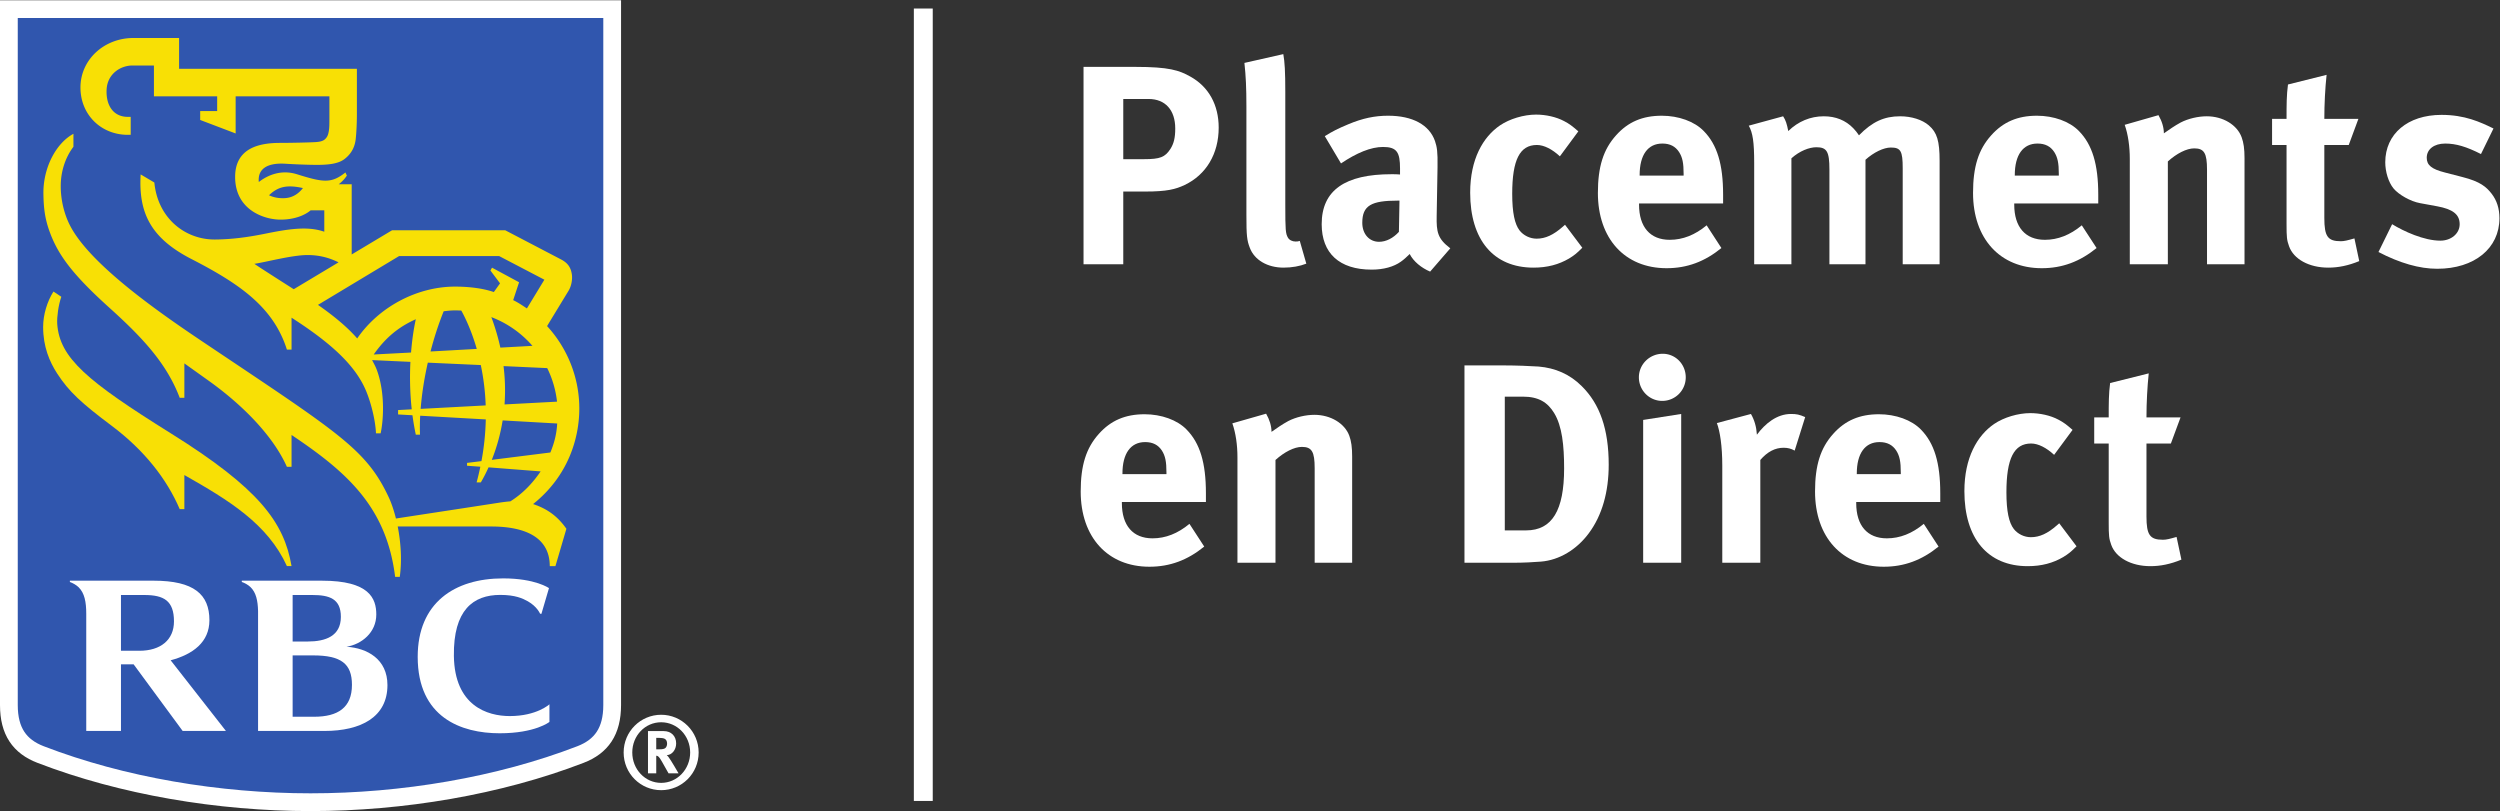 <svg xmlns="http://www.w3.org/2000/svg" viewBox="0 0 140.76 45.667" xml:space="preserve" id="svg2" version="1.1"><rect x="0" y="0" width="140.76" height="45.667" fill="#333333" stroke="none"/><style>@media screen and (-ms-high-contrast:active){svg{background-color:#006ac3!important}}</style><g transform="matrix(1.333 0 0 -1.333 0 45.667)" id="g10"><g transform="scale(.1)" id="g12"><path id="path14" d="M258.574 44.781c0-11.074-4.543-17.496-13.402-20.902C210.738 10.598 169.957 3.75 131.16 3.75c-38.789 0-79.566 6.848-114.012 20.129C8.293 27.285 3.75 33.707 3.75 44.78v293.942h254.824V44.781" fill="#3056ae" fill-opacity="1" fill-rule="nonzero" stroke="none"/><path id="path16" d="M258.574 44.781c0-11.074-4.543-17.496-13.402-20.902C210.738 10.598 169.957 3.75 131.16 3.75c-38.789 0-79.566 6.848-114.012 20.129C8.293 27.285 3.75 33.707 3.75 44.78v293.942h254.824z" fill="none" stroke="#fff" stroke-width="7.5" stroke-linecap="butt" stroke-linejoin="miter" stroke-miterlimit="4" stroke-dasharray="none" stroke-opacity="1"/><path id="path18" d="M72.09 159.594c-35.274 22.023-46.934 31.777-47.922 46.222-.164 2.938.5 7.883 1.73 11.422l-3.324 2.207c-2.668-4.234-4.351-9.816-4.351-14.941-.004-8.348 2.671-14.664 5.945-19.715 4.965-7.637 10.176-12.426 23.016-22.055 13.847-10.39 23.285-22.515 28.722-35.199h1.969v14.399c18.707-10.614 35.199-20.61 43.309-38.457h1.964c-3.175 18.5-13.636 32.757-51.058 56.117" fill="#f8e005" fill-opacity="1" fill-rule="nonzero" stroke="none"/><path id="path20" d="M175.637 207.754c-7.723-3.461-13.039-8.152-17.785-14.899l15.769.829c.567 7 1.484 11.648 2.016 14.07zm56.836-56.289c1.586 3.848 2.605 7.555 2.882 12.242l-23.042 1.309a79.432 79.432 0 00-4.586-16.664zm-24.938 57.18a96.845 96.845 0 003.809-12.883l13.554.746a43.608 43.608 0 01-17.363 12.137zm-6.156-13.434c-2.313 8.004-5.074 13.57-6.531 16.191-.926.051-1.864.078-2.809.078-1.555 0-3.125-.199-4.637-.367-2.246-5.593-4.066-11.254-5.554-16.988zm11.309-7.262a82.466 82.466 0 00.421-16.191l22.172 1.176a42.778 42.778 0 01-4.144 14.168zm-7.543-16.605a99.188 99.188 0 01-2.063 17.051l-22.379 1.015c-1.543-6.812-2.551-13.461-3.027-19.523zm3.445 47.886l2.621 3.676-4.063 5.422.68 1.199 11.426-6.164-2.492-7.55c1.836-.879 3.535-2.004 5.797-3.504l7.379 12.136-19.114 9.989h-42.238l-34.277-20.625c6.437-4.473 12.363-9.305 16.57-14.176 9.184 13.363 25.328 21.894 41.305 21.894 5.222 0 11.312-.554 16.406-2.297zm-84.52 1.2l18.926 11.343c-3.711 1.848-7.82 3.024-12.699 3.086-6.52.102-17.527-2.902-22.856-3.714 2.379-1.629 10.836-7.032 16.629-10.715zm3.883 42.726c-6.719 1.473-10.465.645-14.324-3.039 1.891-.902 4.258-1.394 6.875-1.207 3.769.266 6.117 2.528 7.449 4.246zm106.649-159.707h-2.391c0 13.168-12.07 16.754-24.715 16.754h-39.508c1.27-6.488 1.867-14.086.875-21.262h-1.965c-3.66 29.586-20.378 44.243-43.75 59.926v-13.461h-1.964c-6.207 13.891-19.868 26.934-32.79 36.18h.004c-3.441 2.457-6.996 5-10.523 7.512v-14.524h-1.969c-5.476 14.406-15.43 25.153-29.613 37.946-15.316 13.793-21.504 22.046-25.082 31.539-2.18 5.746-2.79 10.394-2.871 16.707-.14 11.289 5.566 21.484 12.68 25.304v-5.468c-3.532-4.68-5.356-10.586-5.364-16.594-.011-5.535 1.309-11.703 4.075-16.961 8.625-16.426 37.68-36.586 56.136-48.961 57.387-38.484 68.84-45.203 78.371-65.629 1.059-2.277 2.117-5.34 3.004-8.883 8.289 1.281 38.36 5.856 43.906 6.735 1.059.164 3.282.449 4.426.515 5.18 3.278 9.227 7.449 12.781 12.653l-22 1.711a65.272 65.272 0 00-3.25-6.344h-1.789a111.94 111.94 0 011.571 6.609l-5.617.414v1.199l6.089.75a108.981 108.981 0 011.832 17.614l-27.707 1.566a89.762 89.762 0 01-.082-7.996h-1.773a105.738 105.738 0 00-1.41 8.188l-6.071.347v1.852l5.766.312c-.805 7.328-.855 14.172-.559 20.047l-16.199.746c.766-1.426 1.555-2.871 2.114-4.437 3.496-9.774 2.664-21.235 1.507-26.5h-1.964c-.282 6.101-2.333 13.57-4.278 18.133-4.48 10.558-14.539 19.89-31.387 30.718V194.91h-1.964c-5.61 17.738-19.559 27.602-40.301 38.254-17.113 8.785-22.434 19.367-21.469 35.754l5.781-3.426c1.48-15.324 13.258-24.164 25.578-24.07 7.25.047 14.047 1.012 20.618 2.328 9.484 1.914 18.257 3.551 25.586.953v9.051h-5.754c-2.059-1.777-6.235-3.848-12.375-3.938-6.754-.128-19.532 3.762-19.532 18.039 0 12.399 10.497 14.375 19.043 14.375 4.567 0 12.168.172 14.743.321 1.914.109 3.343.402 4.269 1.32.973.953 1.266 1.934 1.492 3.199.27 1.539.27 3.118.27 5.774v9.051H99.535v-15.68l-14.98 5.699v3.75h7.172v6.231H65.019v13.023h-9.113c-4.87 0-10.476-3.41-10.867-10.02-.383-6.339 2.473-11.675 8.992-11.675h1.176v-7.586h-1.176c-11.43 0-20.047 8.586-20.047 19.984 0 11.875 10.118 20.918 22.344 20.918h19.316v-13.023h75.102v-19.243c0-3.242-.176-7.597-.492-10.351-.219-1.996-.934-5.606-4.727-8.5-2.285-1.746-5.738-2.449-11.343-2.473-1.825-.008-7.153.082-13.536.473-8.554.539-10.98-2.758-11.328-5.824a8.232 8.232 0 010-1.883c4.008 3.105 9.68 5.293 16.118 3.269 11.335-3.562 14.566-3.882 20.464.758l.602-1.328c-.637-.988-1.774-2.398-3.43-3.652h5.477v-29.653l17.039 10.207h47.828s20.219-10.558 23.547-12.304c2.933-1.543 4.09-3.407 4.551-6.145.379-2.293-.211-5.191-1.34-7.047-.703-1.16-6.196-10.164-9.102-14.972 8.129-8.797 13.617-21.106 13.617-34.817 0-12.422-4.593-28.449-19.519-40.359 6.562-2.149 10.769-5.723 14.066-10.434l-4.636-15.789" fill="#f8e005" fill-opacity="1" fill-rule="nonzero" stroke="none"/><path id="path22" d="M132.656 39.844h-9.051v25.914h8.637c11.863 0 16.418-3.535 16.418-12.434 0-9.625-5.941-13.48-16.004-13.48zm-.722 51.422c7.175 0 12.046-1.555 12.046-9.22 0-8.167-6.523-10.421-13.964-10.421h-6.411v19.64h8.329zm14.433-21.856c6.426 1.043 12.574 6.043 12.574 13.602 0 6.816-2.894 14.304-22.961 14.304h-33.847v-.547c1.027-.316 2.64-1.144 3.703-2.195 2.301-2.246 3.055-5.605 3.168-10.058V33.844h28.051c15.429 0 26.597 5.883 26.597 19.363 0 10.965-8.531 15.633-17.285 16.203" fill="#fff" fill-opacity="1" fill-rule="nonzero" stroke="none"/><path id="path24" d="M51.094 91.266h9.879c8.222 0 12.511-2.403 12.511-11.145 0-7.793-5.613-12.406-14.617-12.406h-7.773zm26.058-57.422H95.43L72.082 63.69c9.36 2.504 16.371 7.621 16.371 16.926 0 10.922-6.535 16.7-23.629 16.7H29.516v-.547c1.3-.465 2.753-1.305 3.707-2.243 2.472-2.437 3.207-6.16 3.207-11.187V33.844h14.664v28.133h5.351l20.707-28.133" fill="#fff" fill-opacity="1" fill-rule="nonzero" stroke="none"/><path id="path26" d="M222.938 88.617c3.921-2.226 5.113-5.129 5.136-5.156.192-.215.614-.145.614-.145l3.191 10.856s-5.731 4.113-19.363 4.113c-20.637 0-36.086-10.394-36.086-33.137 0-25.632 18.406-32.285 34.625-32.285 15.093 0 21.019 4.797 21.019 4.797v7.45s-5.332-4.981-16.761-4.981c-9.45 0-23.301 4.308-23.598 25.383-.277 19.449 8.203 25.797 19.57 25.797 6.332 0 9.5-1.48 11.653-2.692" fill="#fff" fill-opacity="1" fill-rule="nonzero" stroke="none"/><path id="path28" d="M277.188 26.086h1.21c1.543 0 2.215.168 2.696.594.429.422.676 1.07.676 1.797 0 1.109-.403 1.847-1.274 2.183-.379.133-1.148.258-2.012.258h-1.296zm3.144 7.7c3.176 0 5.266-2.095 5.266-5.216 0-2.707-1.797-4.894-3.977-4.933.32-.293.508-.461.723-.77 1.023-1.285 4.265-6.933 4.265-6.933h-4.226c-.684 1.199-.977 1.664-1.668 2.953-1.762 3.203-2.317 4.062-2.961 4.37-.176.044-.32.126-.566.126v-7.45h-3.489v17.852zm-1.062 3.73c-6.79 0-12.207-5.66-12.207-12.766 0-7.113 5.417-12.84 12.207-12.84 6.753 0 12.246 5.727 12.246 12.84 0 7.106-5.493 12.766-12.246 12.766zm0-28.688c-8.704 0-15.852 7.016-15.852 15.922 0 8.863 7.148 15.93 15.852 15.93 8.679 0 15.828-7.067 15.828-15.93 0-8.906-7.149-15.922-15.828-15.922" fill="#fff" fill-opacity="1" fill-rule="nonzero" stroke="none"/><path id="path30" d="M385.996 338.988V4.278h7.981v334.71h-7.981" fill="#fff" fill-opacity="1" fill-rule="nonzero" stroke="none"/><path id="path32" d="M485.129 300.781h-10.676v-25.426h8.762c6.836 0 8.863.84 11.148 4.317 1.438 2.281 2.043 4.68 2.043 8.641 0 7.792-4.199 12.468-11.277 12.468zm15.23-36.336c-3.836-1.804-7.437-2.761-16.668-2.761h-9.238V230.98h-16.785v83.356h21.941c14.153 0 18.465-1.441 23.145-4.078 7.805-4.317 12.004-11.992 12.004-21.586 0-11.035-5.285-19.91-14.399-24.227" fill="#fff" fill-opacity="1" fill-rule="nonzero" stroke="none"/><path id="path34" d="M542.18 229.543c-6.836 0-12.356 3.234-14.282 8.398-1.199 3.114-1.433 5.032-1.433 13.789v45.813c0 8.039-.242 12.957-.84 18.473l16.426 3.714c.605-3.359.84-7.312.84-15.949V255.93c0-10.555.129-11.992 1.086-13.672.593-1.082 1.914-1.684 3.23-1.684.606 0 .969 0 1.809.242l2.754-9.593c-2.754-1.082-6.118-1.68-9.59-1.68" fill="#fff" fill-opacity="1" fill-rule="nonzero" stroke="none"/><path id="path36" d="M590.398 257.848c-11.152 0-14.988-2.043-14.988-9.356 0-4.797 2.996-8.039 7.078-8.039 3 0 5.996 1.563 8.391 4.199l.242 13.196zm13.672-29.985c-3.711 1.563-7.066 4.321-8.632 7.434-1.2-1.195-2.516-2.395-3.719-3.234-2.996-2.161-7.317-3.364-12.356-3.364-13.672 0-21.101 6.961-21.101 19.192 0 14.394 9.953 21.109 29.504 21.109 1.199 0 2.273 0 3.589-.117v2.519c0 6.836-1.316 9.11-7.183 9.11-5.156 0-11.164-2.52-17.754-6.953l-6.84 11.515c3.242 2.035 5.637 3.239 9.953 5.035 5.996 2.52 11.153 3.598 16.797 3.598 10.313 0 17.383-3.84 19.785-10.676.84-2.519 1.2-4.437 1.082-11.035l-.359-20.625c-.125-6.719.359-9.594 5.754-13.672l-8.52-9.836" fill="#fff" fill-opacity="1" fill-rule="nonzero" stroke="none"/><path id="path38" d="M662.719 233.379c-4.317-2.52-9.121-3.836-15-3.836-16.914 0-26.739 11.75-26.739 31.664 0 14.148 5.391 23.504 12.598 28.422 4.063 2.758 10.059 4.555 15.215 4.555 4.082 0 8.516-.957 11.875-2.754 2.285-1.2 3.359-2.039 5.996-4.321l-7.793-10.55c-3.223 2.996-6.719 4.793-9.707 4.793-7.207 0-10.43-6.235-10.43-20.625 0-8.036 1.075-12.836 3.106-15.473 1.68-2.156 4.453-3.477 7.207-3.477 3.711 0 7.07 1.559 11.035 5.036l.957.839 7.305-9.711c-2.383-2.406-3.477-3.242-5.625-4.562" fill="#fff" fill-opacity="1" fill-rule="nonzero" stroke="none"/><path id="path40" d="M711.137 269.121c0 4.555-.469 6.957-1.914 9.234-1.563 2.399-3.828 3.598-7.071 3.598-6.113 0-9.589-4.793-9.589-13.308v-.243h18.574zm-18.828-12.476v-.477c0-9.473 4.687-14.875 12.949-14.875 5.527 0 10.683 2.043 15.605 6.121l6.231-9.598c-7.071-5.753-14.512-8.515-23.145-8.515-17.636 0-29.023 12.476-29.023 31.785 0 11.035 2.285 18.348 7.676 24.344 5.039 5.64 11.152 8.277 19.316 8.277 7.07 0 13.789-2.398 17.734-6.477 5.645-5.753 8.164-14.031 8.164-26.863v-3.722h-35.507" fill="#fff" fill-opacity="1" fill-rule="nonzero" stroke="none"/><path id="path42" d="M803.676 230.98v40.54c0 7.312-.84 8.753-5.039 8.753-3.008 0-7.207-2.035-10.684-5.156V230.98h-15.234v39.938c0 7.676-1.074 9.477-5.508 9.477-3.008 0-7.07-1.563-10.547-4.676V230.98h-15.723v42.821c0 8.871-.605 12.707-2.285 15.707l14.512 3.961c1.094-1.68 1.562-3.121 2.168-6.239 4.199 4.079 9.355 6.239 15 6.239 5.019 0 9.219-1.68 12.461-5.039.84-.836 1.68-1.922 2.402-3 5.645 5.758 10.664 8.039 17.383 8.039 4.805 0 9.356-1.442 12.129-3.84 3.477-2.996 4.551-6.598 4.551-14.988V230.98h-15.586" fill="#fff" fill-opacity="1" fill-rule="nonzero" stroke="none"/><path id="path44" d="M869.613 269.121c0 4.555-.488 6.957-1.914 9.234-1.562 2.399-3.847 3.598-7.09 3.598-6.113 0-9.589-4.793-9.589-13.308v-.243h18.593zm-18.828-12.476v-.477c0-9.473 4.668-14.875 12.949-14.875 5.508 0 10.664 2.043 15.586 6.121l6.25-9.598c-7.09-5.753-14.511-8.515-23.164-8.515-17.617 0-29.023 12.476-29.023 31.785 0 11.035 2.285 18.348 7.676 24.344 5.039 5.64 11.152 8.277 19.316 8.277 7.07 0 13.789-2.398 17.754-6.477 5.625-5.753 8.144-14.031 8.144-26.863v-3.722h-35.488" fill="#fff" fill-opacity="1" fill-rule="nonzero" stroke="none"/><path id="path46" d="M932.211 230.98v39.938c0 6.957-1.191 9-5.391 9-3.242 0-7.441-2.164-11.152-5.52V230.98h-16.074v44.5c0 5.274-.723 10.313-2.149 14.387l14.258 4.078c1.445-2.515 2.285-5.156 2.285-7.675 2.403 1.679 4.434 3.121 7.071 4.562 3.242 1.68 7.441 2.637 11.035 2.637 6.836 0 12.832-3.602 14.746-8.879.84-2.274 1.211-4.918 1.211-8.754V230.98h-15.84" fill="#fff" fill-opacity="1" fill-rule="nonzero" stroke="none"/><path id="path48" d="M983.441 229.543c-8.164 0-14.628 3.598-16.562 8.992-.957 2.641-1.074 3.836-1.074 9.477v33.34h-6.114v11.035h6.114c0 5.996 0 9.957.605 14.511l16.309 4.079c-.606-5.633-.957-12.352-.957-18.59h14.394l-4.082-11.035h-10.312v-30.821c0-7.797 1.426-9.832 6.953-9.832 1.445 0 2.871.356 5.762 1.196l2.031-9.594c-4.668-1.918-8.867-2.758-13.067-2.758" fill="#fff" fill-opacity="1" fill-rule="nonzero" stroke="none"/><path id="path50" d="M1029.46 229.063c-7.56 0-15.84 2.398-24.83 7.074l5.77 11.754c4.9-2.996 13.41-6.953 20.37-6.953 4.57 0 8.16 3 8.16 6.953 0 4.199-3.01 6.359-9.47 7.558l-7.21 1.321c-4.06.714-9.1 3.597-11.27 6.234-2.15 2.641-3.48 7.074-3.48 11.035 0 11.992 9.48 20.027 23.75 20.027 9.85 0 16.31-2.996 21.96-5.753l-5.28-10.797c-6.13 3.121-10.56 4.437-15.11 4.437-4.69 0-7.8-2.398-7.8-5.996 0-3.121 2.04-4.801 7.68-6.234l7.42-1.918c7.56-1.922 10.08-4.2 12.25-6.961 2.26-2.875 3.36-6.356 3.36-10.434 0-12.711-10.57-21.347-26.27-21.347" fill="#fff" fill-opacity="1" fill-rule="nonzero" stroke="none"/><path id="path52" d="M492.691 143.027c0 4.555-.48 6.957-1.914 9.235-1.562 2.394-3.839 3.597-7.082 3.597-6.113 0-9.59-4.793-9.59-13.308v-.242h18.586zm-18.828-12.476v-.477c0-9.472 4.676-14.875 12.95-14.875 5.515 0 10.671 2.043 15.593 6.121l6.242-9.597c-7.082-5.754-14.511-8.516-23.156-8.516-17.625 0-29.023 12.477-29.023 31.785 0 11.035 2.285 18.348 7.676 24.344 5.039 5.641 11.152 8.277 19.316 8.277 7.07 0 13.789-2.398 17.746-6.476 5.633-5.754 8.152-14.032 8.152-26.864v-3.722h-35.496" fill="#fff" fill-opacity="1" fill-rule="nonzero" stroke="none"/><path id="path54" d="M555.297 104.887v39.937c0 6.957-1.199 9-5.391 9-3.242 0-7.441-2.164-11.16-5.519v-43.418H522.68v44.5c0 5.269-.723 10.312-2.157 14.386l14.266 4.079c1.438-2.516 2.277-5.157 2.277-7.676 2.403 1.679 4.442 3.121 7.079 4.562 3.242 1.68 7.433 2.633 11.035 2.633 6.836 0 12.832-3.598 14.758-8.875.828-2.273 1.191-4.918 1.191-8.754v-44.855h-15.832" fill="#fff" fill-opacity="1" fill-rule="nonzero" stroke="none"/><path id="path56" d="M656.469 168.09c-2.762 4.562-6.602 6.961-13.192 6.961h-7.675v-56.492h8.992c11.035 0 16.066 8.515 16.066 26.148 0 9.711-.84 17.871-4.191 23.383zm14.629-50.731c-5.039-6.836-12.469-11.39-20.274-11.992-3.113-.238-7.07-.48-11.992-.48H618.57v83.355h16.785c4.797 0 11.153-.238 14.512-.476 7.082-.602 13.196-3.239 18.235-8.278 7.675-7.558 11.394-18.234 11.394-33.222 0-11.395-2.762-21.348-8.398-28.907" fill="#fff" fill-opacity="1" fill-rule="nonzero" stroke="none"/><path id="path58" d="M694.047 104.887v60.328l16.066 2.519v-62.847zm8.039 68.367c-5.402 0-9.844 4.434-9.844 9.949 0 5.52 4.559 9.957 10.078 9.957 5.399 0 9.715-4.437 9.715-9.957a9.928 9.928 0 00-9.949-9.949" fill="#fff" fill-opacity="1" fill-rule="nonzero" stroke="none"/><path id="path60" d="M758.043 152.262c-1.555.84-2.871 1.199-4.68 1.199-3.593 0-6.836-1.68-9.832-5.156v-43.418h-16.066v41.015c0 8.278-.965 14.512-2.285 17.996l14.394 3.836c1.438-2.519 2.278-5.277 2.52-8.754 3.476 4.676 8.398 8.754 14.394 8.754 2.395 0 3.477-.238 5.996-1.316l-4.441-14.156" fill="#fff" fill-opacity="1" fill-rule="nonzero" stroke="none"/><path id="path62" d="M802.867 143.027c0 4.555-.48 6.957-1.914 9.235-1.562 2.394-3.84 3.597-7.082 3.597-6.113 0-9.59-4.793-9.59-13.308v-.242h18.586zm-18.828-12.476v-.477c0-9.472 4.676-14.875 12.949-14.875 5.516 0 10.672 2.043 15.594 6.121l6.242-9.597c-7.082-5.754-14.511-8.516-23.156-8.516-17.625 0-29.023 12.477-29.023 31.785 0 11.035 2.285 18.348 7.675 24.344 5.039 5.641 11.153 8.277 19.317 8.277 7.07 0 13.789-2.398 17.746-6.476 5.633-5.754 8.152-14.032 8.152-26.864v-3.722h-35.496" fill="#fff" fill-opacity="1" fill-rule="nonzero" stroke="none"/><path id="path64" d="M871.469 107.285c-4.317-2.519-9.11-3.836-14.989-3.836-16.914 0-26.75 11.75-26.75 31.664 0 14.149 5.403 23.504 12.598 28.422 4.074 2.758 10.07 4.555 15.227 4.555 4.082 0 8.515-.957 11.875-2.754 2.285-1.199 3.359-2.039 5.996-4.32l-7.793-10.551c-3.235 2.996-6.719 4.793-9.719 4.793-7.195 0-10.43-6.235-10.43-20.625 0-8.035 1.075-12.836 3.118-15.473 1.679-2.156 4.441-3.476 7.195-3.476 3.723 0 7.082 1.558 11.035 5.035l.957.84 7.316-9.711c-2.394-2.403-3.476-3.243-5.636-4.563" fill="#fff" fill-opacity="1" fill-rule="nonzero" stroke="none"/><path id="path66" d="M908.316 103.449c-8.156 0-14.628 3.598-16.554 8.992-.957 2.641-1.074 3.84-1.074 9.477v33.34h-6.122v11.035h6.122c0 5.996 0 9.957.597 14.512l16.309 4.078c-.598-5.637-.957-12.352-.957-18.59h14.394l-4.082-11.035h-10.312v-30.82c0-7.797 1.433-9.833 6.953-9.833 1.445 0 2.879.356 5.762 1.196l2.039-9.594c-4.676-1.922-8.875-2.758-13.075-2.758" fill="#fff" fill-opacity="1" fill-rule="nonzero" stroke="none"/></g></g></svg>